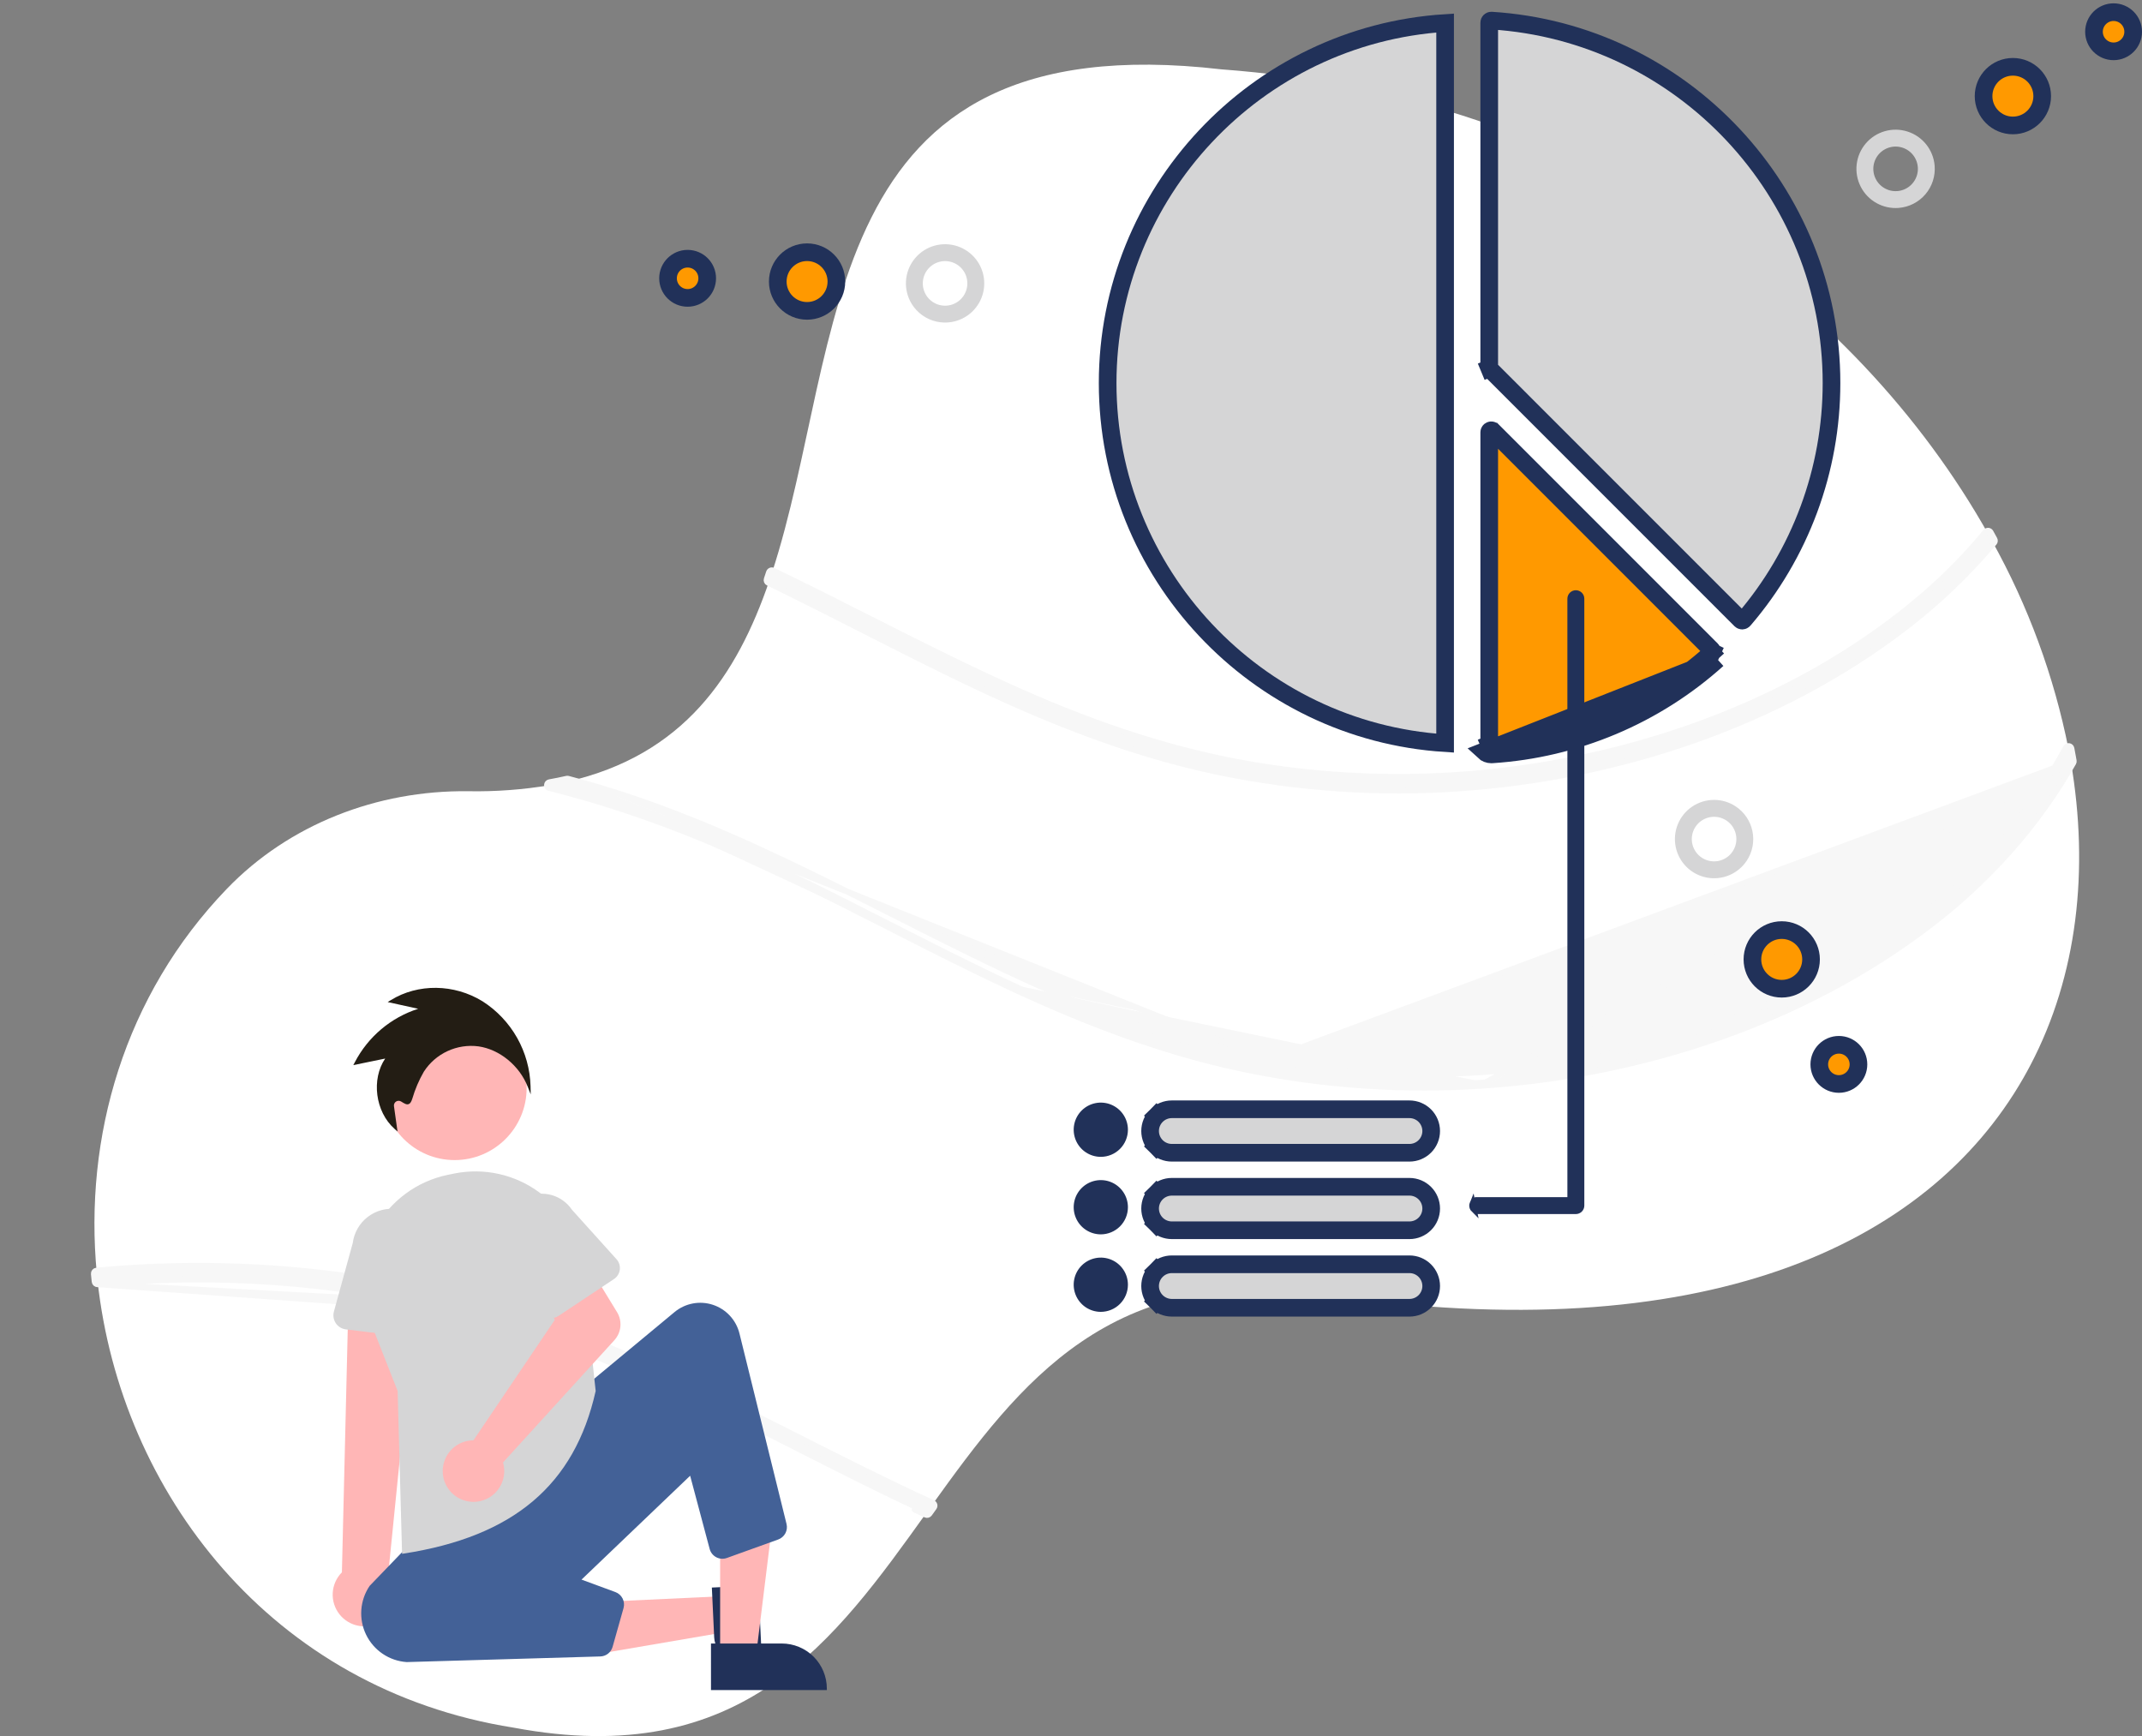 <svg xmlns="http://www.w3.org/2000/svg" width="364" height="295" viewBox="0 0 364 295" fill="none"><rect x="0" y="0" width="364" height="295" fill="#808080" stroke="none"/><path d="M345.05 180.972C344.654 181.734 344.24 182.482 343.814 183.226C327.461 211.72 289.42 229.416 225.267 220.05C188.84 214.48 173.327 234.913 158.306 255.843C158.049 256.204 157.793 256.565 157.531 256.927C141.801 278.875 126.227 300.884 87.286 293.568C46.003 287.04 20.525 253.514 16.583 217.722C16.535 217.287 16.491 216.847 16.452 216.412C14.237 193.206 21.082 169.177 38.545 151.037C49.093 140.083 64.079 134.264 79.549 134.447C84.206 134.534 88.862 134.188 93.456 133.415C94.47 133.237 95.453 133.041 96.41 132.819C116.118 128.315 125.2 114.923 130.77 98.58C130.9 98.193 131.031 97.806 131.157 97.414C143.946 58.44 138.032 3.737 207.56 11.784C269.778 16.372 315.438 50.876 337.835 90.685C338.057 91.086 338.279 91.486 338.496 91.887C344.652 102.933 349.045 114.872 351.516 127.274C351.655 127.971 351.782 128.667 351.899 129.363C355.067 147.852 352.991 165.822 345.05 180.972Z" fill="white"></path><path d="M338.879 92.209C339.011 92.051 339.034 91.829 338.935 91.648C338.717 91.246 338.494 90.843 338.272 90.443C338.192 90.298 338.045 90.203 337.88 90.188C337.716 90.172 337.554 90.24 337.449 90.367C334.231 94.267 330.684 97.884 326.848 101.178C306.393 118.742 279.308 128.574 252.661 131.255L252.66 131.256C238.778 132.667 224.765 132.118 211.035 129.625C197.281 127.11 184.118 122.408 171.388 116.635L171.388 116.635C163.309 112.972 155.401 108.976 147.485 104.976C142.136 102.273 136.784 99.568 131.374 96.963C131.244 96.901 131.093 96.898 130.96 96.954C130.827 97.011 130.725 97.123 130.681 97.261C130.556 97.649 130.427 98.033 130.296 98.421C130.215 98.659 130.325 98.921 130.552 99.031C135.903 101.615 141.221 104.32 146.545 107.028C153.384 110.508 160.233 113.991 167.171 117.23L167.171 117.23C179.892 123.167 193.046 128.258 206.848 131.15L206.849 131.15C220.41 133.982 234.297 134.925 248.116 133.953C274.998 132.076 302.262 123.127 323.801 106.607C329.336 102.37 334.391 97.542 338.879 92.209Z" fill="#F7F7F7" stroke="#F7F7F7" stroke-linejoin="round"></path><path d="M245.573 3.913V126.276C213.414 124.229 188.227 97.366 188.227 65.095C188.227 32.824 213.414 5.961 245.573 3.913Z" fill="#D5D5D6" stroke="#213159" stroke-width="3"></path><path d="M253.172 62.703L253.169 62.701C253.139 62.67 253.114 62.633 253.097 62.593L251.712 63.167L253.097 62.593C253.081 62.553 253.072 62.51 253.072 62.466V62.462V3.844H253.072L253.072 3.838C253.072 3.794 253.081 3.75 253.099 3.709C253.117 3.668 253.143 3.631 253.175 3.601L253.175 3.601L253.18 3.596C253.215 3.563 253.257 3.537 253.302 3.521C253.347 3.505 253.395 3.498 253.443 3.501L253.445 3.501C285.848 5.532 311.237 32.588 311.237 65.095V65.095C311.238 79.861 305.946 94.138 296.321 105.334C296.289 105.37 296.251 105.399 296.208 105.42C296.166 105.44 296.12 105.452 296.073 105.454C296.072 105.454 296.07 105.454 296.069 105.454L296.06 105.454C296.06 105.454 296.06 105.454 296.059 105.454C295.967 105.454 295.879 105.417 295.814 105.353C295.814 105.353 295.814 105.353 295.814 105.353L253.172 62.703Z" fill="#D5D5D6" stroke="#213159" stroke-width="3"></path><path d="M253.535 128.186L253.441 126.689C253.437 126.689 253.434 126.69 253.43 126.69C253.427 126.69 253.425 126.69 253.422 126.69C253.332 126.69 253.245 126.655 253.179 126.593L253.176 126.59C253.143 126.56 253.117 126.523 253.099 126.482L251.722 127.078L253.099 126.482C253.081 126.441 253.072 126.396 253.072 126.351V126.346V73.457C253.072 73.457 253.072 73.457 253.072 73.457C253.072 73.389 253.092 73.323 253.13 73.267C253.167 73.211 253.221 73.168 253.283 73.142C253.345 73.116 253.414 73.109 253.48 73.122C253.546 73.135 253.607 73.168 253.654 73.215C253.654 73.216 253.654 73.216 253.655 73.216L290.865 110.433C290.898 110.466 290.924 110.505 290.942 110.549L290.942 110.549C290.959 110.592 290.967 110.639 290.966 110.686C290.965 110.732 290.954 110.779 290.935 110.821L292.297 111.448L290.935 110.821C290.915 110.864 290.887 110.902 290.852 110.933L291.858 112.046M253.535 128.186L253.439 126.689C267.328 125.797 280.51 120.245 290.854 110.932L291.858 112.046M253.535 128.186C267.761 127.273 281.263 121.586 291.858 112.046M253.535 128.186C253.497 128.189 253.459 128.19 253.421 128.19C252.95 128.189 252.497 128.01 252.154 127.688L291.858 112.046" fill="#FF9900" stroke="#213159" stroke-width="3"></path><path d="M352.391 129.28C352.41 129.393 352.39 129.509 352.334 129.609C346.327 140.262 337.851 149.652 328.152 157.092C306.613 173.613 279.349 182.562 252.467 184.439M352.391 129.28L252.432 183.94M352.391 129.28C352.273 128.58 352.146 127.879 352.005 127.176C351.964 126.97 351.798 126.811 351.589 126.78C351.381 126.749 351.175 126.852 351.075 127.037C346.024 136.401 339.286 144.75 331.2 151.663L331.199 151.663C310.744 169.228 283.659 179.059 257.012 181.741L257.011 181.741C243.129 183.152 229.116 182.603 215.386 180.11M352.391 129.28L215.386 180.11M252.467 184.439L252.432 183.94M252.467 184.439C252.467 184.439 252.467 184.439 252.467 184.439L252.432 183.94M252.467 184.439C238.648 185.411 224.761 184.467 211.2 181.635L211.199 181.635C197.397 178.743 184.243 173.652 171.522 167.716L171.734 167.262M252.432 183.94C238.659 184.909 224.818 183.968 211.302 181.146C197.551 178.265 184.436 173.19 171.734 167.262M171.734 167.262C164.78 164.017 157.941 160.537 151.101 157.057C145.221 154.065 139.341 151.073 133.389 148.23L96.41 132.819C97.315 133.054 98.217 133.298 99.117 133.55M171.734 167.262L171.522 167.716C165.048 164.693 158.673 161.469 152.313 158.234C151.834 157.991 151.355 157.747 150.876 157.503C144.994 154.511 139.12 151.522 133.173 148.681L133.173 148.681C120.33 142.546 107.143 137.32 93.335 133.901C93.106 133.844 92.947 133.634 92.955 133.398C92.963 133.162 93.136 132.964 93.368 132.923C94.375 132.746 95.35 132.552 96.297 132.332C96.375 132.314 96.457 132.315 96.535 132.335C97.444 132.571 98.349 132.815 99.251 133.069M99.251 133.069C99.251 133.069 99.251 133.069 99.251 133.069L99.117 133.55M99.251 133.069C112.836 136.867 125.615 142.507 138.164 148.63C142.756 150.871 147.312 153.173 151.866 155.475C159.774 159.471 167.674 163.464 175.739 167.12L175.739 167.12C188.469 172.894 201.631 177.595 215.386 180.11M99.251 133.069C99.251 133.069 99.251 133.069 99.252 133.069L99.117 133.55M99.117 133.55L215.386 180.11" fill="#F7F7F7" stroke="#F7F7F7" stroke-linejoin="round"></path><path d="M83.15 221.854L83.15 221.854C96.535 225.596 109.136 231.125 121.506 237.143C126.279 239.465 131.011 241.856 135.74 244.246C143.287 248.059 150.827 251.869 158.513 255.388C158.649 255.45 158.75 255.57 158.788 255.714C158.827 255.858 158.799 256.011 158.713 256.133L158.677 256.183C158.432 256.527 158.186 256.873 157.936 257.22C157.796 257.413 157.539 257.481 157.322 257.381C156.686 257.089 156.054 256.797 155.422 256.501C155.421 256.501 155.421 256.5 155.421 256.5L155.633 256.048C148.679 252.802 141.84 249.322 135.001 245.842C129.121 242.85 123.241 239.858 117.288 237.015L117.072 237.467C103.956 231.2 90.483 225.883 76.354 222.469L83.15 221.854ZM83.15 221.854C61.451 215.81 38.829 213.797 16.404 215.914C16.13 215.94 15.928 216.183 15.953 216.457C15.993 216.895 16.036 217.338 16.085 217.777C16.115 218.048 16.357 218.246 16.629 218.22M83.15 221.854L16.629 218.22M16.629 218.22C36.635 216.327 56.817 217.762 76.354 222.469L16.629 218.22Z" fill="#F7F7F7" stroke="#F7F7F7" stroke-linejoin="round"></path><path d="M77.26 197.125C84.017 197.125 89.494 191.647 89.494 184.89C89.494 178.133 84.017 172.655 77.26 172.655C70.504 172.655 65.027 178.133 65.027 184.89C65.027 191.647 70.504 197.125 77.26 197.125Z" fill="#FFB6B6"></path><path d="M123.033 271.223L123.318 277.324L99.927 281.329L99.506 272.326L123.033 271.223Z" fill="#FFB6B6"></path><path d="M128.873 269.39L129.522 283.259L129.273 283.271C127.352 283.397 125.437 282.934 123.786 281.943C122.293 280.992 121.433 279.673 121.365 278.231L120.969 269.76L128.873 269.39Z" fill="#213159"></path><path d="M122.378 281.262L128.484 281.261L131.389 257.705L122.377 257.705L122.378 281.262Z" fill="#FFB6B6"></path><path d="M120.82 279.268L132.846 279.268C133.852 279.268 134.849 279.466 135.779 279.851C136.709 280.236 137.553 280.801 138.265 281.512C138.977 282.224 139.541 283.069 139.926 283.999C140.311 284.929 140.51 285.926 140.51 286.932V287.181L120.821 287.182L120.82 279.268Z" fill="#213159"></path><path d="M64.73 275.555C65.399 275.15 65.971 274.603 66.406 273.952C66.841 273.302 67.127 272.564 67.246 271.791C67.365 271.018 67.313 270.228 67.093 269.477C66.874 268.726 66.492 268.032 65.976 267.445L70.85 218.947L59.242 219.759L58.101 267.175C57.172 268.108 56.617 269.35 56.542 270.665C56.467 271.98 56.877 273.277 57.694 274.31C58.511 275.343 59.679 276.04 60.975 276.27C62.272 276.499 63.608 276.245 64.73 275.555Z" fill="#FFB6B6"></path><path d="M70.793 227.354L58.765 225.888C58.423 225.846 58.094 225.731 57.8 225.551C57.506 225.37 57.255 225.129 57.063 224.842C56.871 224.556 56.743 224.231 56.687 223.891C56.632 223.551 56.651 223.202 56.742 222.87L59.945 211.22C60.168 209.47 61.076 207.88 62.47 206.798C63.864 205.717 65.629 205.232 67.38 205.451C69.13 205.669 70.722 206.573 71.807 207.964C72.892 209.355 73.382 211.12 73.168 212.871L73.482 224.91C73.49 225.255 73.425 225.597 73.29 225.914C73.154 226.232 72.952 226.516 72.697 226.748C72.442 226.98 72.14 227.154 71.811 227.258C71.483 227.363 71.135 227.396 70.793 227.354Z" fill="#D5D5D6"></path><path d="M69.111 282.425C67.654 282.326 66.249 281.843 65.037 281.026C63.826 280.209 62.852 279.086 62.214 277.772C61.575 276.458 61.295 274.998 61.401 273.541C61.507 272.083 61.996 270.68 62.818 269.472L70.675 261.315L99.314 235.66L114.625 222.952C115.518 222.211 116.585 221.708 117.726 221.492C118.867 221.276 120.043 221.353 121.146 221.716C122.249 222.079 123.241 222.716 124.031 223.567C124.82 224.419 125.38 225.457 125.659 226.584L133.658 258.948C133.792 259.487 133.721 260.056 133.46 260.545C133.198 261.034 132.764 261.409 132.241 261.596L123.521 264.735C123.229 264.841 122.918 264.884 122.608 264.863C122.299 264.842 121.997 264.756 121.722 264.612C121.447 264.468 121.205 264.269 121.011 264.026C120.817 263.784 120.676 263.504 120.596 263.204L117.279 250.762L98.821 268.41L104.58 270.53C105.108 270.727 105.543 271.115 105.799 271.617C106.055 272.119 106.114 272.699 105.963 273.242L104.102 279.837C103.973 280.297 103.701 280.703 103.325 280.997C102.948 281.291 102.487 281.456 102.01 281.468L69.111 282.425Z" fill="#436197"></path><path d="M68.327 264.03L67.57 236.356L62.791 224.218C61.816 221.742 61.393 219.082 61.553 216.425C61.712 213.768 62.451 211.178 63.716 208.837C64.981 206.495 66.743 204.458 68.878 202.869C71.013 201.28 73.469 200.177 76.075 199.636C76.468 199.555 76.861 199.475 77.252 199.397C79.751 198.901 82.327 198.934 84.814 199.493C87.3 200.052 89.642 201.126 91.689 202.645C93.735 204.164 95.441 206.094 96.697 208.313C97.952 210.531 98.73 212.987 98.979 215.524L101.225 236.358L101.216 236.397C97.635 252.327 87.273 261.094 68.607 263.987L68.327 264.03Z" fill="#D5D5D6"></path><path d="M79.63 244.807C79.902 244.765 80.178 244.745 80.453 244.746L94.279 224.274L91.661 218.873L99.293 213.856L104.857 222.965C105.307 223.701 105.505 224.563 105.424 225.422C105.342 226.28 104.983 227.089 104.403 227.727L85.48 248.506C85.777 249.526 85.757 250.611 85.422 251.619C85.087 252.627 84.454 253.509 83.606 254.147C82.757 254.786 81.735 255.151 80.674 255.195C79.613 255.238 78.564 254.957 77.667 254.39C76.769 253.822 76.066 252.995 75.65 252.018C75.234 251.041 75.126 249.961 75.339 248.92C75.552 247.88 76.077 246.929 76.843 246.195C77.61 245.46 78.582 244.976 79.63 244.807Z" fill="#FFB6B6"></path><path d="M93.069 223.893C92.758 223.807 92.471 223.654 92.225 223.446C91.979 223.238 91.781 222.98 91.644 222.688L86.862 212.504C85.95 211.131 85.62 209.453 85.943 207.837C86.267 206.221 87.218 204.799 88.587 203.884C89.957 202.968 91.634 202.632 93.251 202.951C94.867 203.27 96.292 204.217 97.211 205.584L104.766 213.969C104.982 214.208 105.143 214.491 105.24 214.799C105.336 215.106 105.365 215.431 105.325 215.75C105.285 216.07 105.176 216.377 105.006 216.651C104.836 216.925 104.61 217.159 104.341 217.337L94.912 223.602C94.644 223.78 94.341 223.898 94.022 223.949C93.704 223.999 93.379 223.98 93.069 223.893Z" fill="#D5D5D6"></path><path d="M196.523 189.573L197.584 190.634L196.523 189.573C195.831 190.266 195.441 191.206 195.441 192.186C195.441 193.165 195.831 194.105 196.523 194.798L197.584 193.738L196.523 194.798C197.216 195.491 198.156 195.88 199.136 195.88H239.514C240.494 195.88 241.434 195.491 242.127 194.798C242.82 194.105 243.209 193.165 243.209 192.186C243.209 191.206 242.82 190.266 242.127 189.573C241.434 188.88 240.494 188.491 239.514 188.491H199.136C198.156 188.491 197.216 188.88 196.523 189.573Z" fill="#D5D5D6" stroke="#213159" stroke-width="3"></path><path d="M187.065 196.575C186.154 196.575 185.263 196.305 184.505 195.799C183.747 195.292 183.157 194.572 182.808 193.73C182.459 192.888 182.368 191.961 182.546 191.067C182.723 190.173 183.162 189.352 183.807 188.707C184.451 188.062 185.272 187.623 186.166 187.446C187.06 187.268 187.987 187.359 188.829 187.708C189.671 188.057 190.391 188.647 190.897 189.405C191.404 190.163 191.674 191.055 191.674 191.966C191.672 193.188 191.187 194.36 190.323 195.224C189.459 196.088 188.287 196.574 187.065 196.575Z" fill="#213159"></path><path d="M196.523 202.742L197.584 203.803L196.523 202.742C195.831 203.435 195.441 204.375 195.441 205.355C195.441 206.335 195.831 207.275 196.523 207.968L197.584 206.907L196.523 207.968C197.216 208.661 198.156 209.05 199.136 209.05H239.514C240.494 209.05 241.434 208.661 242.127 207.968C242.82 207.275 243.209 206.335 243.209 205.355C243.209 204.375 242.82 203.435 242.127 202.742C241.434 202.05 240.494 201.66 239.514 201.66H199.136C198.156 201.66 197.216 202.05 196.523 202.742Z" fill="#D5D5D6" stroke="#213159" stroke-width="3"></path><path d="M187.065 209.745C186.154 209.745 185.263 209.474 184.505 208.968C183.747 208.462 183.157 207.742 182.808 206.899C182.459 206.057 182.368 205.13 182.546 204.236C182.723 203.342 183.162 202.521 183.807 201.876C184.451 201.232 185.272 200.793 186.166 200.615C187.06 200.437 187.987 200.528 188.829 200.877C189.671 201.226 190.391 201.817 190.897 202.575C191.404 203.333 191.674 204.224 191.674 205.136C191.672 206.358 191.187 207.529 190.323 208.393C189.459 209.257 188.287 209.743 187.065 209.745Z" fill="#213159"></path><path d="M196.523 215.911L197.584 216.972L196.523 215.911C195.831 216.604 195.441 217.544 195.441 218.524C195.441 219.504 195.831 220.444 196.523 221.137L197.584 220.076L196.523 221.137C197.216 221.829 198.156 222.219 199.136 222.219H239.514C240.494 222.219 241.434 221.829 242.127 221.137C242.82 220.444 243.209 219.504 243.209 218.524C243.209 217.544 242.82 216.604 242.127 215.911C241.434 215.218 240.494 214.829 239.514 214.829H199.136C198.156 214.829 197.216 215.218 196.523 215.911Z" fill="#D5D5D6" stroke="#213159" stroke-width="3"></path><path d="M187.065 222.914C186.154 222.914 185.263 222.643 184.505 222.137C183.747 221.63 183.157 220.911 182.808 220.068C182.459 219.226 182.368 218.299 182.546 217.405C182.723 216.511 183.162 215.69 183.807 215.045C184.451 214.401 185.272 213.962 186.166 213.784C187.06 213.606 187.987 213.697 188.829 214.046C189.671 214.395 190.391 214.986 190.897 215.744C191.404 216.502 191.674 217.393 191.674 218.305C191.672 219.527 191.187 220.698 190.323 221.562C189.459 222.426 188.287 222.912 187.065 222.914Z" fill="#213159"></path><path d="M250.246 204.497L250.246 204.497C250.293 204.383 250.362 204.279 250.45 204.192C250.537 204.105 250.641 204.035 250.756 203.988C250.87 203.941 250.992 203.917 251.116 203.918M250.246 204.497L251.114 204.418M250.246 204.497C250.198 204.611 250.174 204.733 250.174 204.857C250.174 204.98 250.198 205.103 250.246 205.217L250.246 205.217C250.293 205.331 250.362 205.435 250.45 205.522L250.246 204.497ZM251.116 203.918L251.114 204.418M251.116 203.918H251.114V204.418M251.116 203.918H266.853V101.733C266.853 101.484 266.952 101.246 267.128 101.069C267.304 100.893 267.543 100.794 267.792 100.794C268.041 100.794 268.28 100.893 268.456 101.069C268.632 101.246 268.731 101.484 268.731 101.733V204.857C268.731 205.106 268.632 205.345 268.456 205.521C268.28 205.697 268.041 205.796 267.792 205.796H251.116H251.114V205.296C251.056 205.296 250.999 205.285 250.946 205.263C250.892 205.241 250.844 205.208 250.803 205.168C250.762 205.127 250.73 205.078 250.707 205.025C250.685 204.972 250.674 204.915 250.674 204.857C250.674 204.799 250.685 204.742 250.707 204.688C250.73 204.635 250.762 204.587 250.803 204.546C250.844 204.505 250.892 204.473 250.946 204.451C250.999 204.429 251.056 204.418 251.114 204.418" fill="#213159" stroke="#213159"></path><path d="M319.129 34.072C320.193 34.665 321.408 34.929 322.622 34.831C324.25 34.7 325.759 33.928 326.817 32.684C327.875 31.44 328.396 29.827 328.265 28.199C328.167 26.985 327.711 25.827 326.956 24.872C326.2 23.917 325.178 23.208 324.019 22.834C322.861 22.459 321.617 22.437 320.445 22.77C319.274 23.103 318.228 23.775 317.438 24.703C316.649 25.631 316.153 26.771 316.012 27.981C315.871 29.191 316.092 30.415 316.647 31.499C317.202 32.583 318.066 33.479 319.129 34.072ZM324.788 32.056C324.123 32.582 323.317 32.899 322.472 32.967C321.911 33.012 321.346 32.947 320.811 32.774C320.275 32.601 319.778 32.324 319.35 31.959C318.921 31.594 318.568 31.148 318.312 30.647C318.055 30.146 317.9 29.599 317.855 29.038C317.787 28.192 317.971 27.346 318.384 26.605C318.797 25.865 319.42 25.263 320.175 24.877C320.929 24.491 321.782 24.337 322.624 24.435C323.466 24.533 324.26 24.879 324.906 25.428C325.551 25.978 326.02 26.706 326.251 27.522C326.483 28.338 326.467 29.204 326.207 30.011C325.946 30.818 325.452 31.529 324.788 32.056Z" fill="#D5D5D6" stroke="#D5D5D6" stroke-linejoin="round"></path><path d="M342.059 21.316C344.811 21.316 347.041 19.085 347.041 16.334C347.041 13.583 344.811 11.352 342.059 11.352C339.308 11.352 337.078 13.583 337.078 16.334C337.078 19.085 339.308 21.316 342.059 21.316Z" fill="#FF9900" stroke="#213159" stroke-width="3"></path><path d="M359.17 8.724C361.009 8.724 362.499 7.233 362.499 5.395C362.499 3.557 361.009 2.066 359.17 2.066C357.332 2.066 355.842 3.557 355.842 5.395C355.842 7.233 357.332 8.724 359.17 8.724Z" fill="#FF9900" stroke="#213159" stroke-width="3"></path><path d="M296.419 145.973L296.419 145.973C297.317 144.61 297.638 142.946 297.312 141.346C296.985 139.747 296.037 138.342 294.677 137.441L294.676 137.441C293.66 136.769 292.468 136.414 291.25 136.42C290.032 136.427 288.844 136.794 287.835 137.476C286.826 138.158 286.042 139.124 285.582 140.251C285.121 141.379 285.006 142.617 285.25 143.811C285.493 145.004 286.085 146.098 286.951 146.955C287.816 147.812 288.916 148.392 290.112 148.624C291.307 148.855 292.545 148.727 293.667 148.255C294.79 147.783 295.747 146.989 296.419 145.973ZM286.995 142.6C286.991 141.752 287.238 140.922 287.705 140.215C288.333 139.267 289.311 138.607 290.424 138.38C291.538 138.152 292.696 138.376 293.645 139.001C294.352 139.469 294.905 140.135 295.234 140.917C295.562 141.699 295.652 142.561 295.49 143.393C295.329 144.226 294.925 144.992 294.329 145.594C293.732 146.197 292.97 146.609 292.14 146.779C291.309 146.949 290.447 146.868 289.662 146.548C288.877 146.227 288.205 145.681 287.73 144.979C287.255 144.276 287 143.448 286.995 142.6Z" fill="#D5D5D6" stroke="#D5D5D6" stroke-linejoin="round"></path><path d="M302.778 168.006C305.529 168.006 307.759 165.775 307.759 163.024C307.759 160.273 305.529 158.042 302.778 158.042C300.027 158.042 297.797 160.273 297.797 163.024C297.797 165.775 300.027 168.006 302.778 168.006Z" fill="#FF9900" stroke="#213159" stroke-width="3"></path><path d="M312.489 184.192C314.327 184.192 315.817 182.701 315.817 180.863C315.817 179.024 314.327 177.534 312.489 177.534C310.65 177.534 309.16 179.024 309.16 180.863C309.16 182.701 310.65 184.192 312.489 184.192Z" fill="#FF9900" stroke="#213159" stroke-width="3"></path><path d="M155.089 50.895L155.089 50.896C155.817 52.357 157.095 53.469 158.642 53.989C160.189 54.51 161.879 54.395 163.342 53.67L163.342 53.669C164.433 53.127 165.338 52.274 165.944 51.218C166.549 50.161 166.828 48.949 166.745 47.733C166.661 46.518 166.22 45.355 165.475 44.391C164.731 43.428 163.718 42.706 162.564 42.318C161.409 41.93 160.166 41.893 158.991 42.212C157.815 42.531 156.761 43.191 155.961 44.109C155.161 45.027 154.651 46.162 154.496 47.37C154.34 48.578 154.547 49.805 155.089 50.895ZM162.734 44.435C163.47 44.857 164.063 45.487 164.441 46.246C164.945 47.265 165.025 48.442 164.663 49.52C164.301 50.598 163.527 51.487 162.51 51.995C161.75 52.372 160.896 52.516 160.056 52.407C159.215 52.299 158.425 51.944 157.786 51.387C157.147 50.83 156.687 50.096 156.465 49.277C156.243 48.459 156.269 47.593 156.539 46.789C156.809 45.985 157.311 45.28 157.982 44.761C158.653 44.243 159.463 43.936 160.309 43.877C161.155 43.819 161.999 44.014 162.734 44.435Z" fill="#D5D5D6" stroke="#D5D5D6" stroke-linejoin="round"></path><path d="M137.151 52.823C139.902 52.823 142.132 50.592 142.132 47.841C142.132 45.09 139.902 42.859 137.151 42.859C134.4 42.859 132.17 45.09 132.17 47.841C132.17 50.592 134.4 52.823 137.151 52.823Z" fill="#FF9900" stroke="#213159" stroke-width="3"></path><path d="M116.85 50.619C118.689 50.619 120.179 49.128 120.179 47.29C120.179 45.452 118.689 43.961 116.85 43.961C115.012 43.961 113.521 45.452 113.521 47.29C113.521 49.128 115.012 50.619 116.85 50.619Z" fill="#FF9900" stroke="#213159" stroke-width="3"></path><path d="M90.188 185.96L89.678 184.661C88.271 181.075 84.907 178.318 81.308 177.801C79.511 177.566 77.686 177.846 76.042 178.608C74.399 179.37 73.005 180.583 72.024 182.106C71.192 183.551 70.534 185.09 70.066 186.691C69.906 187.167 69.744 187.512 69.433 187.616C69.083 187.742 68.735 187.527 68.158 187.169C68.03 187.089 67.881 187.048 67.73 187.049C67.579 187.051 67.431 187.096 67.304 187.178C67.177 187.261 67.076 187.377 67.013 187.515C66.95 187.653 66.927 187.805 66.948 187.955L67.553 192.274L67.047 191.823C63.753 188.891 63.077 183.374 65.456 179.874L60.041 180.986L60.285 180.521C62.534 176.18 66.41 172.906 71.065 171.415L65.879 170.272L66.403 169.949C71.048 167.087 77.175 167.168 82.012 170.15C84.442 171.707 86.454 173.834 87.874 176.346C89.294 178.858 90.078 181.679 90.159 184.564L90.188 185.96Z" fill="#231D14"></path></svg>